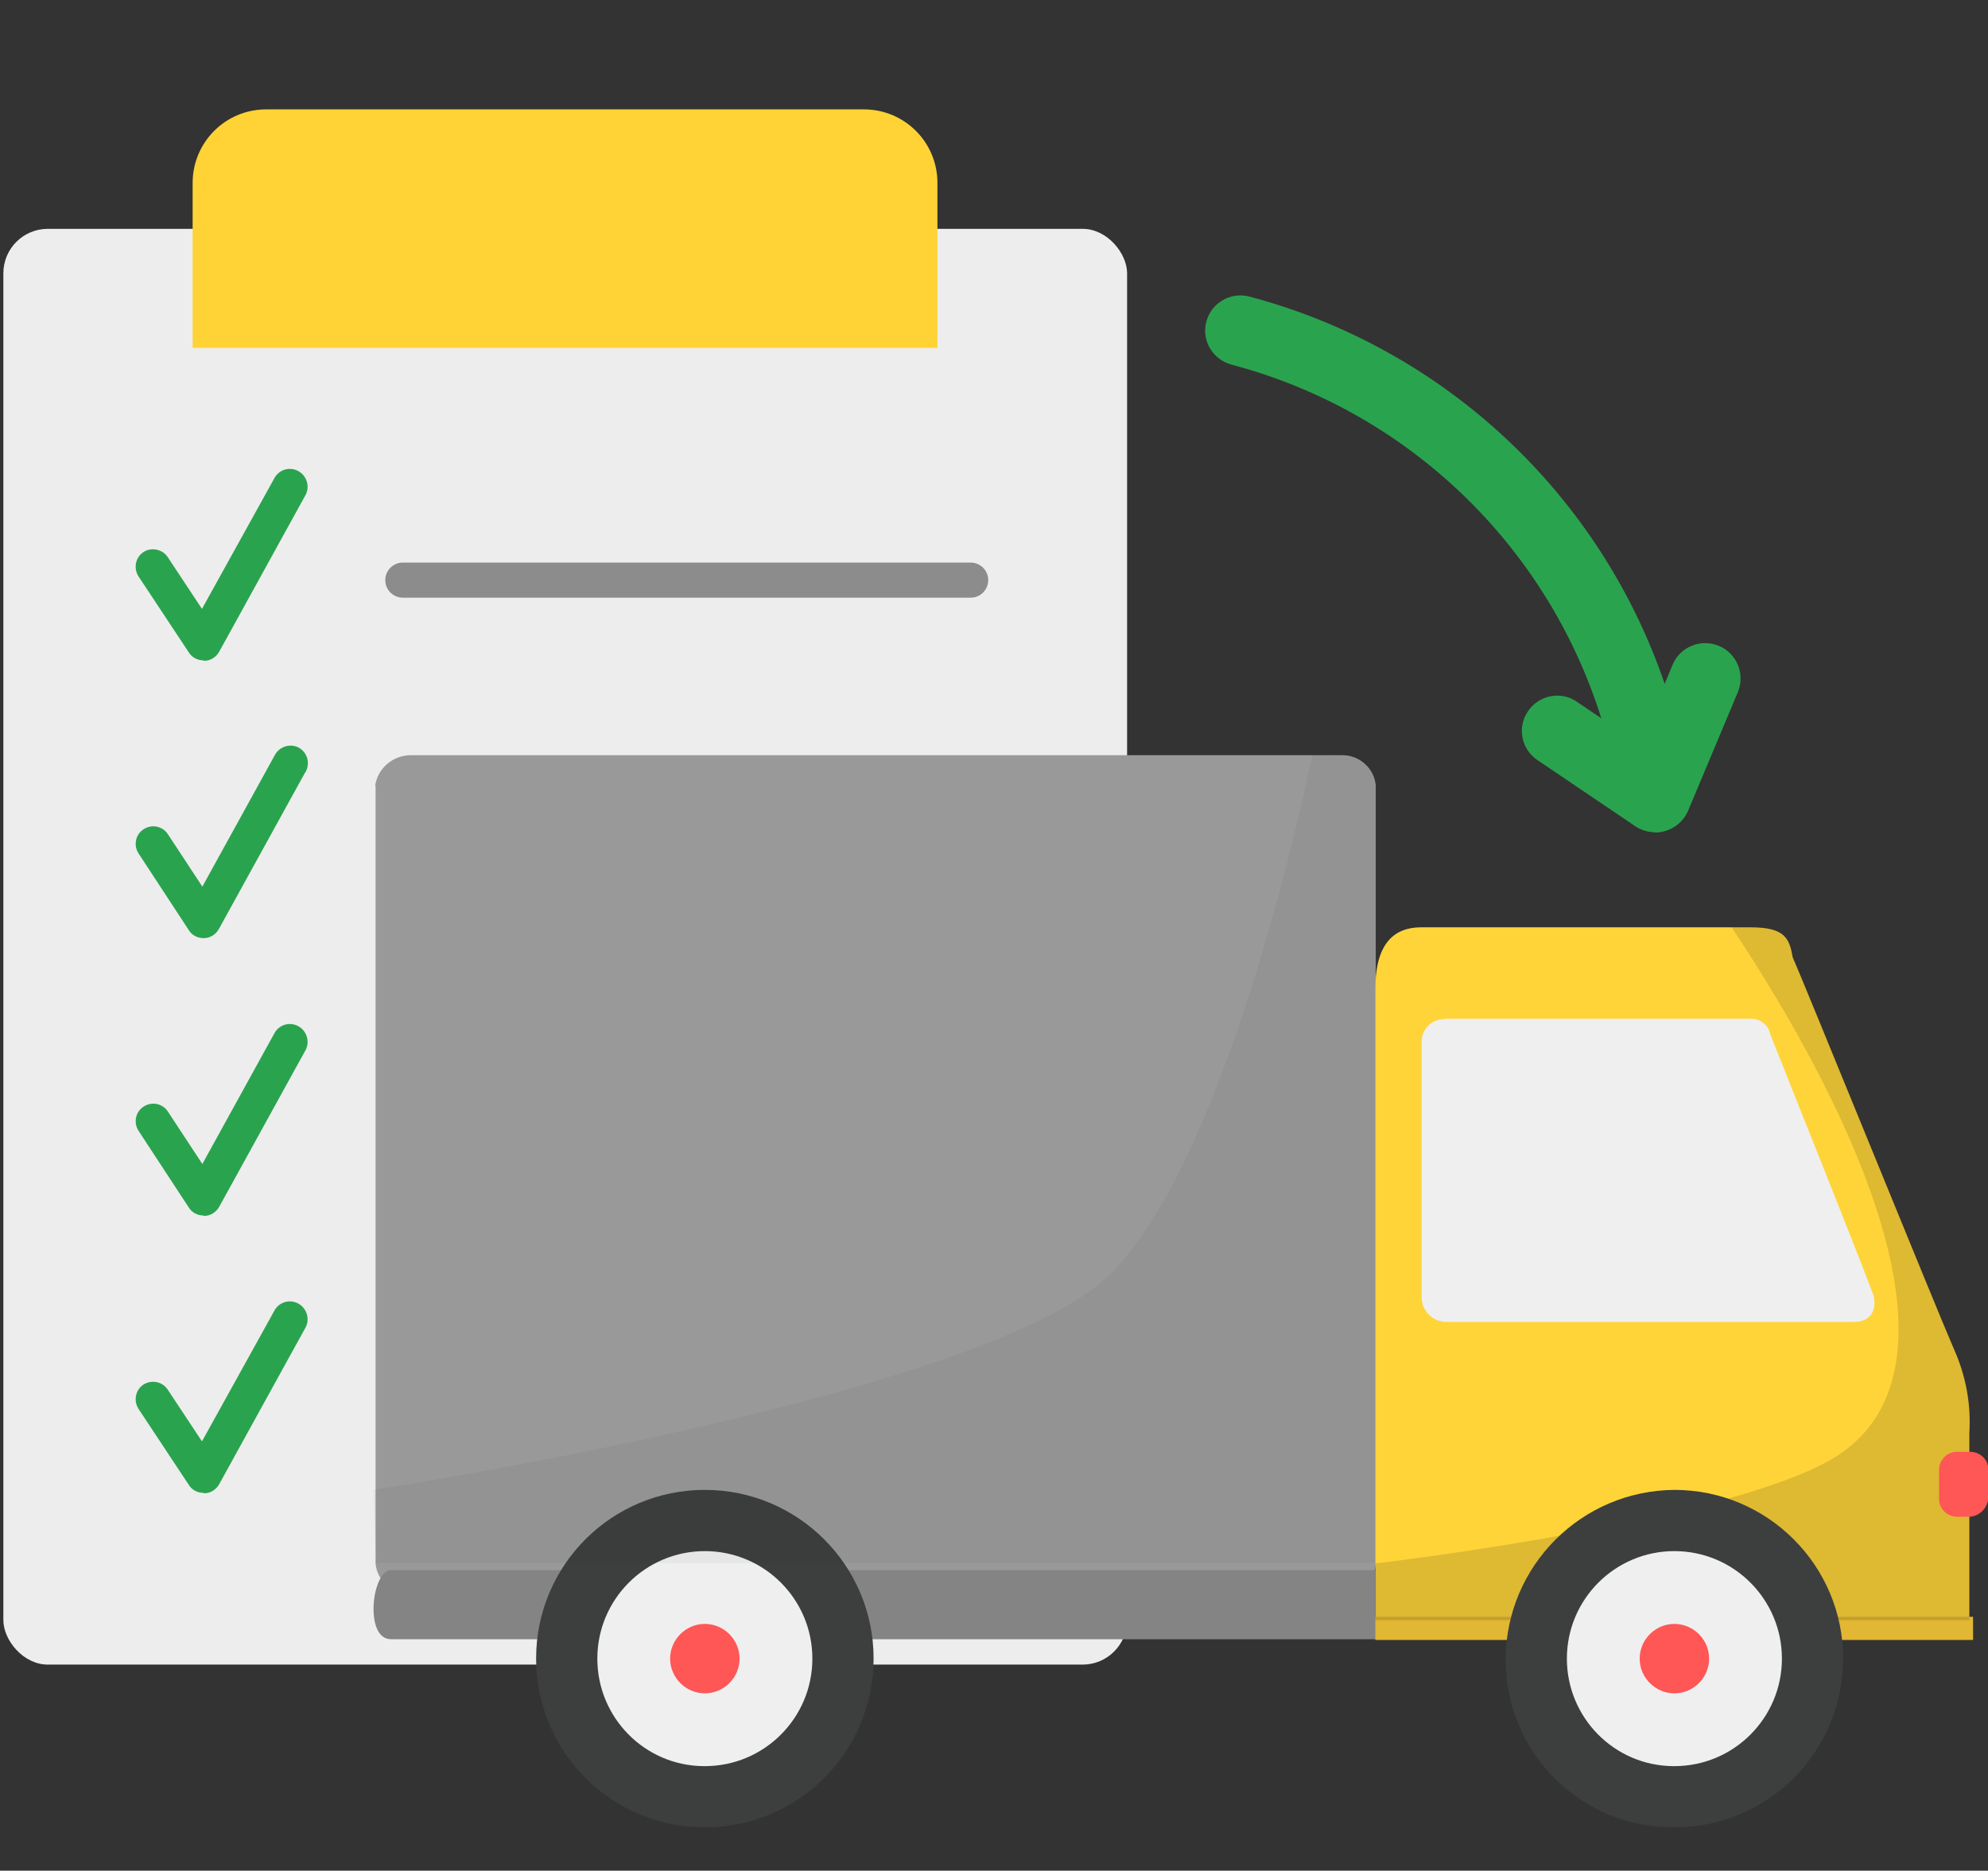 <?xml version="1.0" encoding="UTF-8"?>
<svg id="_Слой_1" data-name="Слой 1" xmlns="http://www.w3.org/2000/svg" width="53.25" height="50.11" xmlns:xlink="http://www.w3.org/1999/xlink" viewBox="0 0 53.25 50.11">
  <rect x="0" y="0" width="53.25" height="50.11" fill="#333333" stroke="none"/>
  <defs>
    <style>
      .cls-1 {
        opacity: .13;
      }

      .cls-2 {
        fill: #e1b733;
      }

      .cls-2, .cls-3, .cls-4, .cls-5, .cls-6, .cls-7, .cls-8, .cls-9, .cls-10, .cls-11, .cls-12, .cls-13, .cls-14, .cls-15 {
        stroke-width: 0px;
      }

      .cls-3, .cls-12 {
        fill: #000;
      }

      .cls-4 {
        fill: #ffd439;
      }

      .cls-5 {
        fill: none;
      }

      .cls-16 {
        clip-path: url(#clippath);
      }

      .cls-6 {
        fill: #efefef;
      }

      .cls-7 {
        fill: #3d3e3e;
      }

      .cls-8 {
        fill: #9a9999;
      }

      .cls-9 {
        fill: #ededed;
      }

      .cls-10 {
        fill: #ff5656;
      }

      .cls-11 {
        fill: #8c8c8c;
      }

      .cls-12 {
        isolation: isolate;
        opacity: .04;
      }

      .cls-13 {
        fill: #848484;
      }

      .cls-14 {
        fill: #2aa34f;
      }

      .cls-15 {
        fill: #ffd335;
      }
    </style>
    <clipPath id="clippath">
      <path class="cls-5" d="M45.73,23.9s8.46,11.51,3.64,14.99c-2.52,1.82-12.52,2.99-12.52,2.99l-2.28,2.27,18.29.18.21-6.92-3.93-12.57-3.4-.93h0Z"/>
    </clipPath>
  </defs>
  <g>
    <path class="cls-14" d="M44.33,22.29c-.47,0-.87-.35-.93-.81-.81-5.65-4.92-10.27-10.44-11.72-.5-.15-.79-.67-.64-1.17.14-.48.64-.77,1.13-.65,5.22,1.38,9.4,5.28,11.14,10.38l.21-.51c.2-.48.75-.71,1.24-.51.48.2.71.75.51,1.24l-1.33,3.17c-.15.35-.49.58-.87.58Z"/>
    <path class="cls-14" d="M44.33,22.29c-.19,0-.37-.06-.53-.16l-2.62-1.77c-.43-.29-.55-.88-.25-1.31.29-.43.88-.55,1.31-.25l2.62,1.77c.43.29.55.88.26,1.31-.18.26-.47.42-.79.42Z"/>
  </g>
  <g>
    <rect class="cls-9" x=".09" y="6.13" width="30.1" height="38.46" rx="1.19" ry="1.19"/>
    <path class="cls-15" d="M7.14,2.93h16c1.09,0,1.97.88,1.97,1.97v4.42H5.16v-4.42c0-1.09.88-1.97,1.97-1.97h.01Z"/>
    <path class="cls-14" d="M5.45,17.69c-.16,0-.31-.08-.39-.21l-1.35-2.04c-.14-.22-.08-.51.13-.65s.51-.08.65.13l.92,1.39,1.95-3.52c.13-.22.42-.3.65-.16.21.13.29.4.18.62l-2.32,4.21c-.08.14-.23.24-.39.24h-.02Z"/>
    <path class="cls-14" d="M5.45,25.13c-.16,0-.31-.08-.39-.21l-1.35-2.06c-.14-.22-.08-.51.14-.65.22-.14.51-.08.65.14l.92,1.4,1.94-3.52c.12-.23.4-.32.63-.21.23.12.32.4.21.63,0,0,0,.02-.02.03l-2.32,4.21c-.08.14-.23.24-.4.24h-.02Z"/>
    <path class="cls-14" d="M5.45,32.56c-.16,0-.31-.08-.39-.21l-1.35-2.06c-.14-.22-.08-.51.14-.65.22-.14.51-.08.65.14l.92,1.4,1.94-3.52c.13-.22.42-.3.65-.16.21.13.29.4.18.62l-2.32,4.21c-.08.14-.23.24-.4.24h-.02Z"/>
    <path class="cls-14" d="M5.45,39.99c-.16,0-.31-.08-.39-.21l-1.35-2.04c-.14-.22-.08-.51.13-.65.22-.14.51-.08.65.13l.92,1.39,1.95-3.52c.13-.22.42-.3.65-.16.21.13.29.4.18.62l-2.32,4.21c-.08.14-.23.24-.39.24h-.02Z"/>
    <path class="cls-11" d="M26,16.01h-15.21c-.26,0-.47-.21-.47-.47s.21-.47.47-.47h15.21c.26,0,.47.21.47.47s-.21.47-.47.47Z"/>
    <path class="cls-11" d="M26,23.02h-15.21c-.26,0-.47-.21-.47-.47s.21-.47.47-.47h15.21c.26,0,.47.21.47.47s-.21.47-.47.47Z"/>
    <path class="cls-11" d="M26,30.45h-15.21c-.26,0-.47-.21-.47-.47s.21-.47.47-.47h15.21c.26,0,.47.21.47.47s-.21.47-.47.47Z"/>
    <path class="cls-11" d="M26,37.89h-15.21c-.26,0-.47-.21-.47-.47s.21-.47.47-.47h15.21c.26,0,.47.21.47.47s-.21.47-.47.47Z"/>
  </g>
  <g>
    <path class="cls-8" d="M10.05,21.04c.07-.46.47-.8.93-.81h24.94c.48-.02.89.34.93.81v20.83c-.01.46-.39.83-.86.82-.02,0-.05,0-.07,0H10.99c-.48.02-.89-.34-.93-.81v-20.83h-.01Z"/>
    <path class="cls-4" d="M36.84,43.42v-16.93c0-1.23.51-1.65,1.23-1.65h8.82c.93,0,1.04.3,1.13.81.2.42,3.9,9.54,4.31,10.47.32.71.47,1.48.42,2.26v5.03h-15.9s-.01.01-.01.01Z"/>
    <path class="cls-6" d="M38.7,27.29h8.21c.25,0,.46.17.51.42.61,1.55,2.14,5.34,2.76,6.98.11.42-.09.72-.51.72h-10.97c-.33-.02-.6-.29-.62-.62v-6.87c-.01-.33.25-.61.58-.62.01,0,.03,0,.04,0h0Z"/>
    <path class="cls-13" d="M36.84,42.06H10.47c-.51,0-.72,1.85,0,1.85h26.38v-1.85Z"/>
    <path class="cls-7" d="M18.88,39.91c2.49,0,4.52,2.02,4.52,4.52s-2.02,4.52-4.52,4.52-4.52-2.02-4.52-4.52,2.02-4.52,4.52-4.52Z"/>
    <path class="cls-6" d="M18.88,47.31c1.59,0,2.88-1.29,2.88-2.88s-1.29-2.88-2.88-2.88-2.88,1.29-2.88,2.88h0c0,1.58,1.27,2.87,2.85,2.88,0,0,.02,0,.03,0Z"/>
    <path class="cls-10" d="M18.88,45.36c.51,0,.93-.42.93-.93s-.42-.93-.93-.93-.93.42-.93.93c0,.51.42.93.93.93Z"/>
    <rect class="cls-2" x="36.84" y="43.31" width="16.01" height=".62"/>
    <g class="cls-1">
      <g class="cls-16">
        <path class="cls-3" d="M36.84,43.41v-16.93c0-1.23.51-1.65,1.23-1.65h8.82c.93,0,1.04.3,1.13.81.2.42,3.9,9.54,4.31,10.47.32.71.47,1.48.42,2.26v5.03h-15.9s-.01.01-.01.01Z"/>
      </g>
    </g>
    <path class="cls-12" d="M35.15,20.22s-2.12,10.64-5.41,13.91c-3.29,3.27-19.74,5.78-19.74,5.78l.07,1.96h26.78v-20.68s.02-.92-.71-.95-.98-.03-.98-.03h-.01Z"/>
    <path class="cls-7" d="M44.85,39.91c2.49,0,4.52,2.02,4.52,4.52s-2.02,4.52-4.52,4.52c-2.48.02-4.5-1.97-4.52-4.45,0-.02,0-.04,0-.07.02-2.49,2.03-4.5,4.52-4.52Z"/>
    <path class="cls-6" d="M44.85,47.31c1.59,0,2.88-1.29,2.88-2.88s-1.29-2.88-2.88-2.88-2.88,1.29-2.88,2.88h0c0,1.58,1.27,2.87,2.85,2.88,0,0,.02,0,.03,0Z"/>
    <path class="cls-10" d="M44.85,45.36c.51,0,.93-.42.93-.93s-.42-.93-.93-.93-.93.42-.93.93c0,.51.42.93.93.93Z"/>
    <path class="cls-10" d="M52.75,40.63h-.3c-.27.01-.5-.19-.51-.46,0-.02,0-.03,0-.05v-.72c-.01-.27.19-.5.46-.51.02,0,.03,0,.05,0h.3c.27-.01.5.19.51.46,0,.02,0,.03,0,.05v.72c-.02.28-.24.5-.51.51Z"/>
  </g>
</svg>